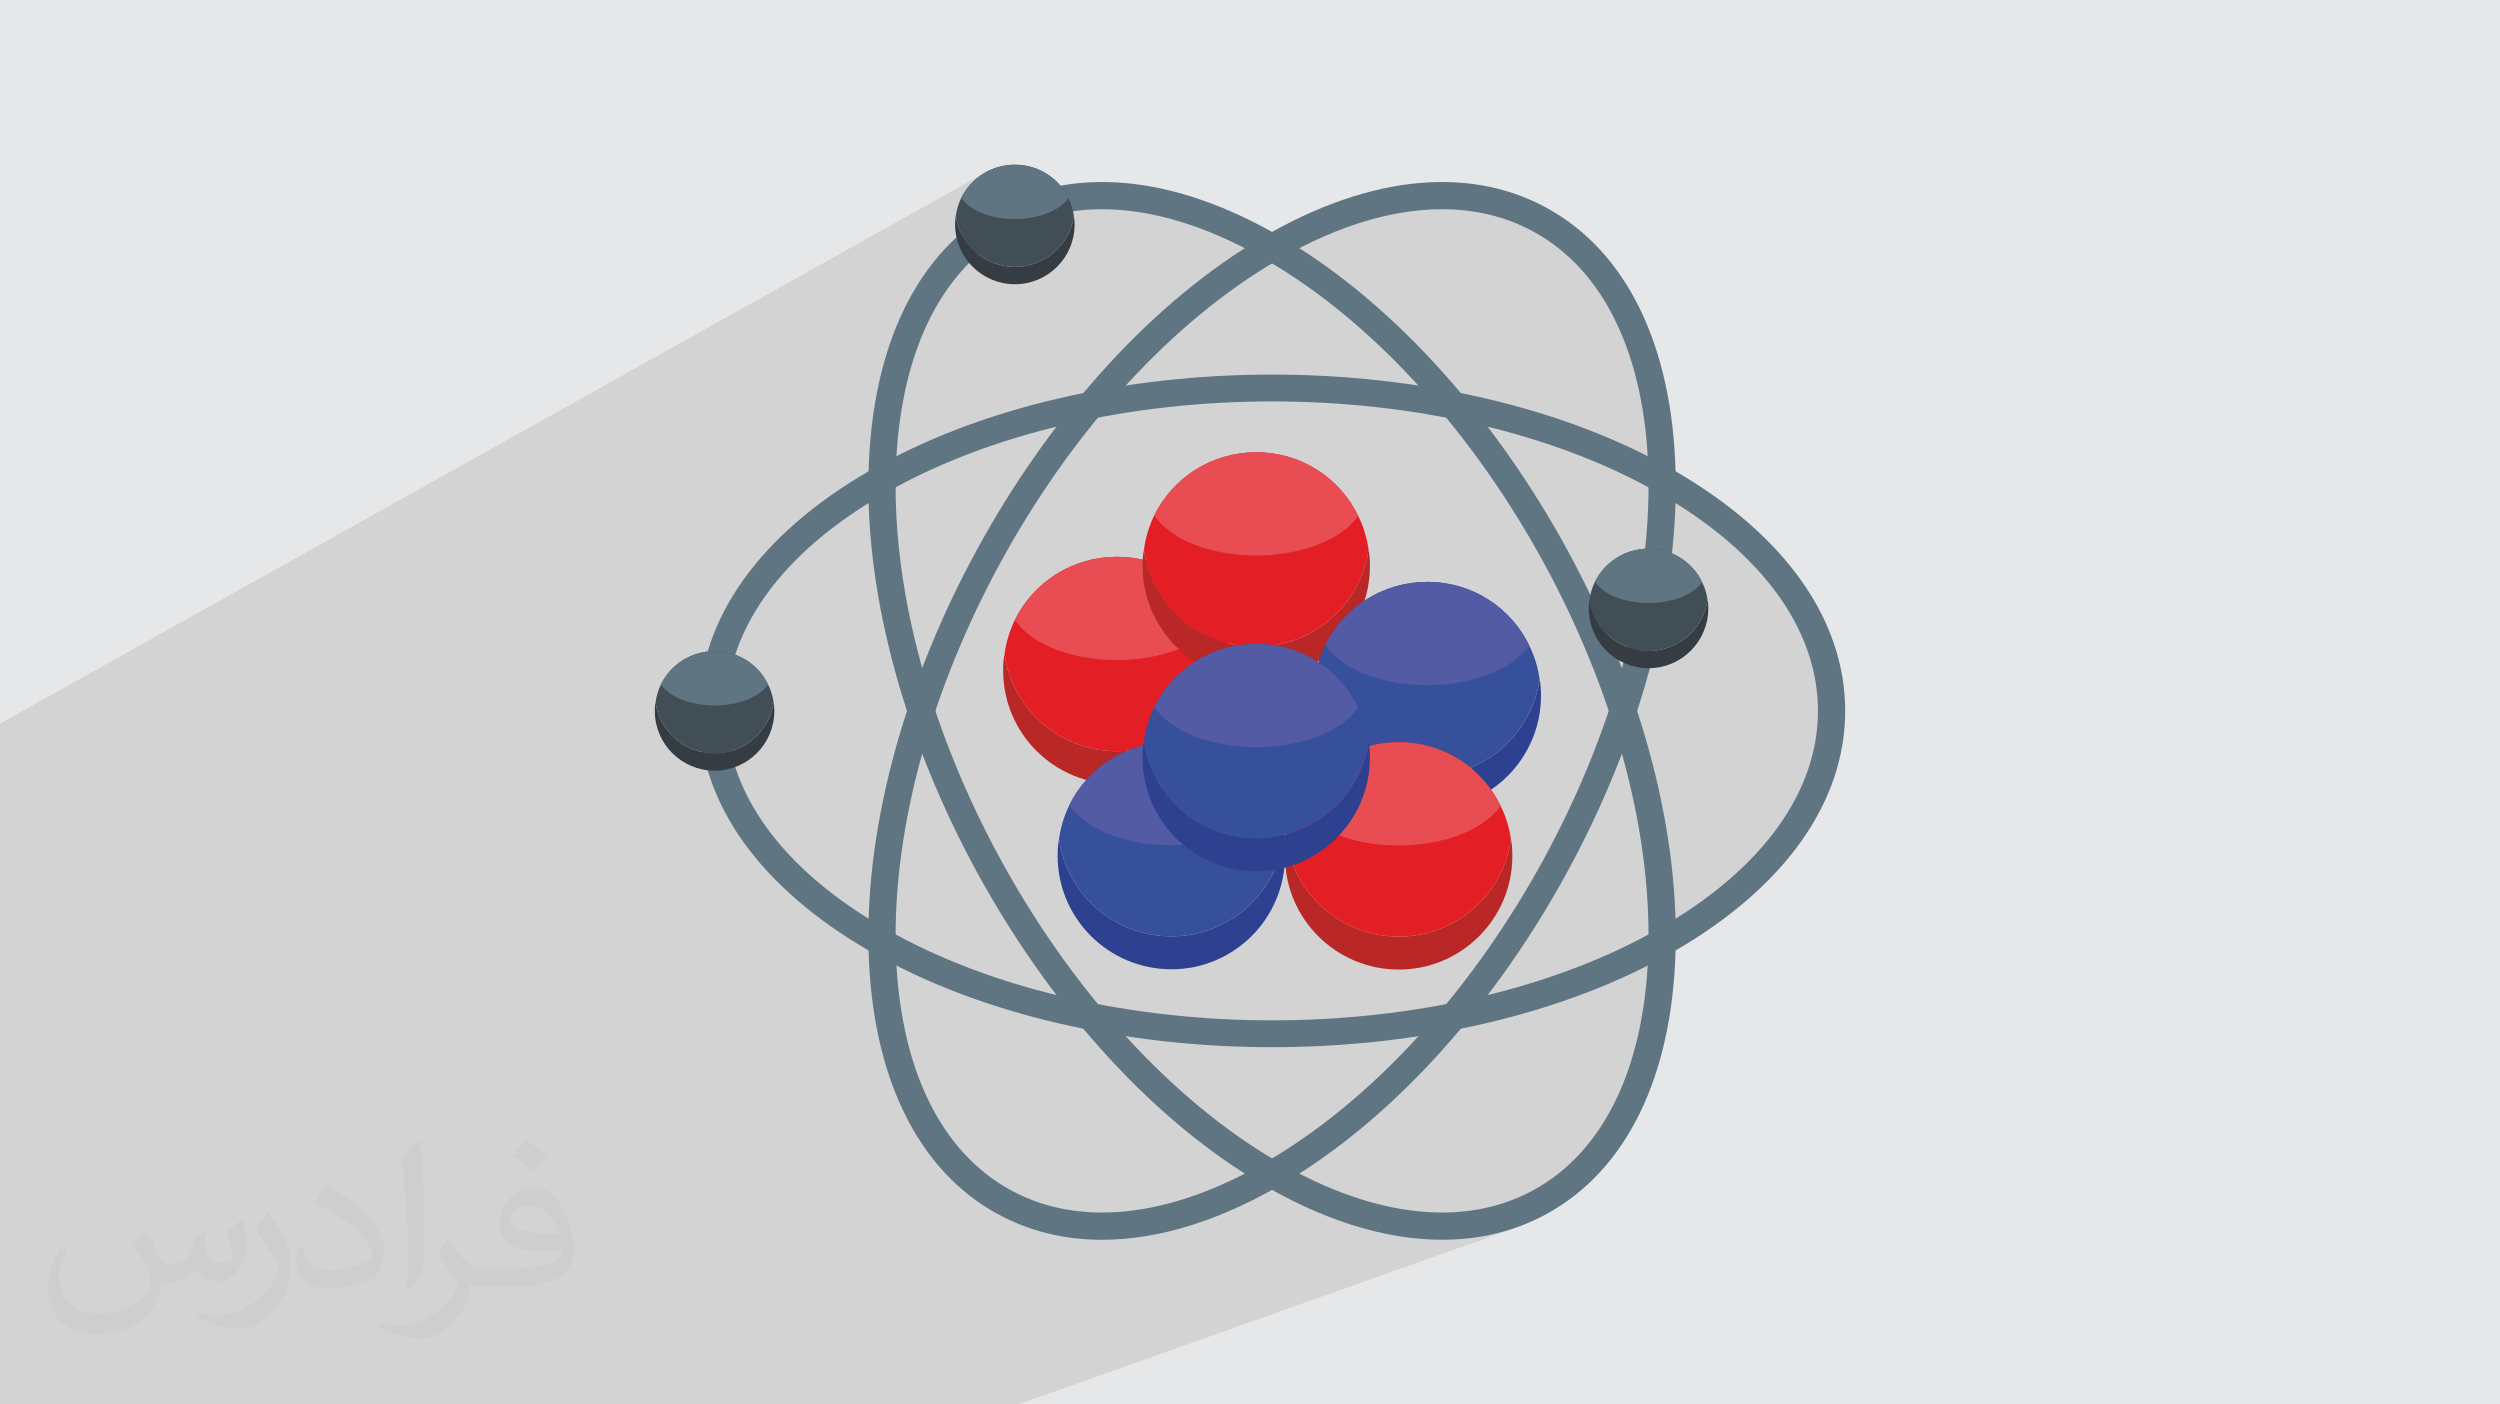 <?xml version="1.0" encoding="UTF-8"?>
<!DOCTYPE svg PUBLIC "-//W3C//DTD SVG 1.0//EN" "http://www.w3.org/TR/2001/REC-SVG-20010904/DTD/svg10.dtd">
<!-- Creator: CorelDRAW -->
<svg xmlns="http://www.w3.org/2000/svg" xml:space="preserve" width="94.192mm" height="52.917mm" version="1.0" style="shape-rendering:geometricPrecision; text-rendering:geometricPrecision; image-rendering:optimizeQuality; fill-rule:evenodd; clip-rule:evenodd"
viewBox="0 0 9404.92 5283.66"
 xmlns:xlink="http://www.w3.org/1999/xlink"
 xmlns:xodm="http://www.corel.com/coreldraw/odm/2003">
 <defs>
  <style type="text/css">
   <![CDATA[
    .fil5 {fill:#E94D54;fill-rule:nonzero}
    .fil4 {fill:#E31E24;fill-rule:nonzero}
    .fil3 {fill:#B92827;fill-rule:nonzero}
    .fil9 {fill:#607582;fill-rule:nonzero}
    .fil11 {fill:#424E56;fill-rule:nonzero}
    .fil10 {fill:#363D42;fill-rule:nonzero}
    .fil8 {fill:#525BA4;fill-rule:nonzero}
    .fil7 {fill:#37509C;fill-rule:nonzero}
    .fil6 {fill:#2E4090;fill-rule:nonzero}
    .fil2 {fill:#373435;fill-opacity:0.031}
    .fil1 {fill:#2B2A29;fill-opacity:0.102}
    .fil0 {fill:#E6E7E8}
   ]]>
  </style>
 </defs>
 <g id="Layer_x0020_1">
  <polygon class="fil0" points="-0,0 9404.92,0 9404.92,5283.66 -0,5283.66 "/>
  <path class="fil1" d="M5397.88 4619.01l-101.54 36.52 3.22 0.44 21.22 2.47 21.09 2.02 20.98 1.57 20.86 1.12 20.73 0.68 20.6 0.22 -332.22 118.76 2.25 2.08 38.69 35.66 502.6 463.13 -502.6 -463.13 -38.69 -35.66 -2.25 -2.08 -1401.08 500.86 -141.63 0 -866.29 0 -181.23 0 -30.59 0 -54.65 0 -77.52 0 -17.71 0 -9.98 0 -350.51 0 -55.53 0 -180.27 0 -324.7 0 -147.02 0 -68.45 0 -186.02 0 -68.22 0 -132.89 0 -111.81 0 -145.24 0 -70.87 0 -174.72 0 -70.57 0 -140.48 0 -44.72 0 -18.53 0 -6.57 0 -12.88 0 -2.15 0 0 -71.39 0 -21.71 0 -42.41 0 -130.84 0 -7.35 0 -32.06 0 -16.94 0 -20.44 0 -2.46 0 -9.2 0 -57.55 0 -33.44 0 -1.44 0 -44.5 0 -21.65 0 -16.58 0 -4.86 0 -5.24 0 -7.46 0 -1.53 0 -23.31 0 -58.57 0 -17.27 0 -23.65 0 -14.98 0 -28.91 0 -57.53 0 -146.68 0 -43.75 0 -36.31 0 -13.01 0 -52.47 0 -15.53 0 -5.86 0 -18.28 0 -10.7 0 -6.33 0 -7.03 0 -14.82 0 -43.8 0 -29.15 0 -2.13 0 -46.35 0 -2.34 0 -0.23 0 -31.01 0 -10.75 0 -72.44 0 -18.92 0 -8.54 0 -51.02 0 -44.58 0 -207.25 0 -2.2 0 -44.54 0 -47.53 0 -4.02 0 -1.96 0 -83.36 0 -3.56 0 -233.77 0 -25.29 0 -29.06 0 -84.51 0 -51.64 0 -7.08 0 -5.73 0 -91.96 0 -21.34 0 -25.96 0 -57.89 0 -27.67 3710.92 -2075.59 13.92 -6.87 14.46 -5.93 14.95 -4.94 15.4 -3.9 15.81 -2.85 16.18 -1.73 16.51 -0.59 16.51 0.59 16.18 1.76 15.81 2.87 15.4 3.95 14.94 4.98 14.44 5.98 13.91 6.95 13.32 7.86 12.71 8.74 12.05 9.57 11.35 10.37 10.6 11.12 9.83 11.84 9.01 12.52 8.14 13.16 0.15 0.29 99.31 -7.17 456.91 108.34 162.95 66.66 99.27 -52.11 -37.96 20.39 -38.1 21.57 -19.56 11.64 40.66 16.63 93.1 25.39 8.79 -4.57 21.39 -10.99 21.32 -10.58 21.25 -10.16 21.19 -9.76 21.12 -9.35 21.04 -8.94 20.96 -8.53 20.88 -8.11 20.8 -7.7 20.72 -7.28 20.62 -6.87 20.54 -6.46 20.43 -6.04 20.35 -5.62 20.24 -5.22 20.14 -4.79 20.03 -4.38 19.93 -3.96 19.81 -3.55 19.7 -3.14 19.58 -2.72 19.47 -2.3 19.34 -1.89 19.21 -1.46 19.09 -1.05 18.96 -0.63 18.82 -0.21 11.67 0.08 11.63 0.25 11.56 0.4 11.51 0.58 11.46 0.73 11.39 0.9 11.34 1.06 11.29 1.23 11.22 1.39 11.16 1.56 11.11 1.72 11.04 1.88 10.98 2.05 10.92 2.21 10.86 2.38 10.8 2.54 10.73 2.71 10.66 2.87 10.6 3.04 10.54 3.21 10.47 3.35 10.4 3.53 10.33 3.69 10.26 3.85 10.2 4.03 10.12 4.18 10.06 4.36 9.98 4.52 9.91 4.68 9.85 4.86 9.78 5.01 9.7 5.19 24.81 14.22 24.14 15.24 23.45 16.26 22.78 17.26 22.08 18.24 21.38 19.23 20.68 20.2 19.97 21.16 19.25 22.11 18.54 23.04 17.81 23.97 17.08 24.88 16.36 25.79 15.62 26.68 14.87 27.56 14.12 28.44 13.37 29.3 12.6 30.14 11.84 30.98 11.07 31.81 10.29 32.63 9.52 33.43 8.74 34.23 7.94 35.02 7.15 35.79 6.34 36.54 5.54 37.3 4.72 38.03 3.91 38.77 3.09 39.49 2.27 40.2 1.43 40.89 0.1 36.67 47.02 42.66 299.86 150.43 208.73 202.3 105.97 305.08 16.06 263.32 -89.91 285.81 -237.64 292.23 -272.96 157.35 -44.96 398.2 -234.43 456.01 -276.16 202.3 -324.9 46.52zm27.15 45.03l13.25 -0.09 13.2 -0.29 13.14 -0.47 13.08 -0.65 13.02 -0.85 12.96 -1.03 12.91 -1.23 12.84 -1.41 12.78 -1.6 12.72 -1.79 12.66 -1.98 12.59 -2.16 12.53 -2.36 12.46 -2.55 12.39 -2.73 12.33 -2.93 12.26 -3.11 12.19 -3.3 12.12 -3.49 12.05 -3.67 11.98 -3.87 11.91 -4.05 -478.85 170.15 510.42 495.05 -510.42 -495.05 -89.82 31.92 -1303.39 463.13 -138.63 0"/>
  <path class="fil2" d="M548.54 4627.69c17.95,27.21 29.6,53.36 40.96,82.43 8.45,16.91 12.93,48.09 52.57,48.09 11.61,0 28.28,-3.42 43.06,-11.61 16.63,-8.73 29.32,-21.94 35.94,-42l15.85 -53.36 38.57 -19.02 2.64 2.64c-5.27,20.09 -6.59,39.36 -6.59,54.43 0,44.63 38.57,61.56 69.22,61.56 17.95,0 34.09,-8.73 34.09,-25.11 0,-21.13 -8.98,-57.06 -20.62,-89.29 17.95,-17.95 35.94,-35.94 56.53,-50.47l3.17 1.6c8.98,38.04 14,75.56 14,100.66 0,24.57 -10.83,51.79 -19.81,69.49 -18.49,34.87 -51.25,62.62 -90.87,62.62 -30.1,0 -63.65,-15.07 -86.66,-43.06l-1.32 0c-21.66,26.96 -55.22,51.25 -108.86,51.25l-16.63 0c-2.64,35.41 -10.29,60.49 -21.94,82.95 -31.95,62.34 -126.81,106.47 -216.1,106.47 -124.17,0 -186.51,-71.59 -186.51,-166.96 0,-58.91 19.27,-113.6 48.88,-152.42l24.29 10.04c-18.49,35.41 -30.91,68.68 -30.91,101.45 0,89.29 72.66,131.83 156.4,131.83 77.68,0 173.83,-49.41 191.28,-106.72 -6.59,-62.62 -30.1,-91.93 -66.04,-148.99 10.83,-19.02 24.83,-38.04 42.28,-58.38l3.17 0 0 0 0 0 -0.02 -0.09zm1432.13 -336.04c26.15,16.39 51.79,35.66 76.87,57.85 -14,19.81 -31.45,37.79 -53.11,53.64 -25.11,-20.34 -50.19,-37.79 -75.84,-56.27 17.42,-19.55 34.62,-38.29 52.04,-55.22l0 0 0 0 0 0 0 0 0 0 0.03 0zm13.47 244.11c-42.28,0 -76.87,27.75 -76.87,48.34 0,44.13 84.53,57.85 185.72,57.31 -12.68,-51.79 -57.06,-105.68 -108.86,-105.68l0.01 0.03zm-94.86 236.19c54.96,0 103.04,-1.6 139.74,-10.83 40.96,-10.29 75.56,-30.91 75.56,-45.17 0,-3.7 0,-8.19 -1.32,-11.89 -22.98,2.11 -49.41,2.11 -72.38,2.11 -74.49,0 -131.55,-16.91 -154.02,-58.66 -5.55,-11.61 -9.51,-24.57 -9.51,-39.36 0,-40.43 17.42,-79.79 48.09,-107 25.61,-22.45 53.89,-36.44 82.67,-36.44 52.04,0 93.51,41.75 122.57,107.54 15.85,35.94 26.68,77.4 26.68,129.72 0,34.87 -9.51,64.19 -31.17,85.85 -40.43,39.11 -114.92,53.89 -229.04,53.89l-51.79 0 0 0 -13.47 0c-28.28,0 -48.62,-5.02 -64.72,-17.42l-2.64 0c0.79,6.59 1.32,12.93 1.32,19.02 0,25.61 -8.45,58.38 -25.61,84.53 -50.72,75.3 -105.68,108.04 -153.24,108.04 -48.09,0 -107,-18.49 -160.11,-42.54l9.51 -18.49c17.17,7.13 40.96,11.89 73.7,11.89 85.85,0 198.66,-82.43 212.66,-163 -3.17,-6.59 -8.98,-15.32 -17.17,-24.57 -25.11,-29.85 -40.96,-54.68 -55.75,-80.83 12.68,-25.11 24.29,-45.17 35.13,-63.4l4.49 -0.53c36.72,74.77 69.99,117.55 144.23,117.55l11.61 0 0 0 53.89 0 0 0 0 0 0 0 0 0 0 0 0.09 0.01zm-371.98 79c6.34,-34.34 6.87,-72.91 6.87,-108.86l0 -53.36c0,-99.6 -12.68,-244.36 -22.98,-338.68 17.95,-19.27 43.06,-42 62.87,-57.31l5.81 1.6c13.47,118.62 16.63,256 16.63,383.06 0,33.3 -1.32,65.79 -4.49,89.55 -1.85,30.1 -19.27,52.83 -56.53,87.7l-8.19 -3.7zm-382.8 -157.19c1.85,46.77 24.83,83.49 105.15,83.49 49.93,0 92.19,-12.93 138.96,-35.13 8.45,-3.7 12.93,-8.73 12.93,-12.93 0,-29.32 -22.45,-68.15 -60.23,-103.55 -36.72,-33.3 -85.34,-62.62 -130.76,-82.18 -15.6,-6.59 -20.62,-13.47 -20.62,-20.09 0,-13.47 17.95,-41.75 32.77,-62.09l5.02 -0.53c52.04,27.21 110.17,67.64 153.24,112.53 39.11,41.47 63.4,83.49 63.4,129.19 0,33.81 -10.29,65.51 -26.96,95.11 -57.06,28.79 -117.83,50.72 -178.06,50.72 -73.17,0 -123.1,-34.34 -123.1,-114.92 0,-8.73 0,-22.19 3.17,-39.64l25.11 0 0 0 0 0 0 0 0 0 0 0 -0.02 0zm-132.37 -132.9l45.45 73.45c16.63,27.21 32.23,56.81 32.23,103.55l0 59.7c0,48.34 -30.91,100.13 -80.83,151.38 -39.11,34.62 -73.7,49.41 -105.68,49.41 -47.55,0 -101.98,-14.79 -164.85,-41.75l7.13 -18.49c19.81,5.27 42.79,9.77 71.06,9.77 90.36,-0.53 182.8,-66.57 225.08,-147.15 5.02,-9.26 6.87,-17.95 6.87,-24.04 0,-9.26 -5.02,-19.55 -8.98,-28.79 -22.98,-43.31 -48.62,-82.95 -76.87,-119.68 14.79,-23.25 29.6,-45.7 45.7,-67.9l3.7 0.53 0 0 0 0 0 0 0 0 0 0 -0.02 0.01z"/>
  <g id="_2208577512896">
   <path class="fil3" d="M4629.15 2522.77c0,235.61 -191.55,427.17 -427.15,427.17 -236.63,0 -428.19,-191.56 -428.19,-427.17 0,-21.51 1.03,-42 5.13,-61.46 29.71,205.9 207.94,364.67 423.06,364.67 214.09,0 392.32,-158.77 422.03,-364.67 4.1,19.46 5.12,39.95 5.12,61.46z"/>
   <path class="fil4" d="M4624.03 2461.31c-29.72,205.9 -207.95,364.67 -422.03,364.67 -215.12,0 -393.35,-158.77 -423.06,-364.67 6.14,-46.1 19.46,-89.12 38.93,-129.06 69.64,-141.37 215.1,-237.65 384.13,-237.65 169.01,0 314.47,97.31 383.11,239.69 19.46,38.93 32.77,81.96 38.92,127.03z"/>
   <path class="fil5" d="M4585.11 2334.29c-20.49,28.7 -51.21,56.35 -92.2,79.91 -15.36,8.19 -30.72,15.36 -46.09,22.54 -160.83,68.63 -390.29,61.46 -536.77,-22.54 -40.97,-24.58 -71.7,-52.24 -92.18,-81.95 69.64,-141.37 215.1,-237.65 384.13,-237.65 169.01,0 314.47,97.31 383.11,239.69z"/>
   <path class="fil3" d="M5153.63 2129.46c0,235.61 -191.55,427.17 -427.16,427.17 -236.62,0 -428.17,-191.56 -428.17,-427.17 0,-21.51 1.01,-42 5.12,-61.46 29.7,205.9 207.94,364.67 423.05,364.67 214.09,0 392.34,-158.77 422.04,-364.67 4.09,19.46 5.12,39.95 5.12,61.46z"/>
   <path class="fil4" d="M5148.51 2068c-29.71,205.9 -207.96,364.67 -422.04,364.67 -215.11,0 -393.35,-158.77 -423.05,-364.67 6.14,-46.1 19.45,-89.13 38.92,-129.06 69.65,-141.38 215.11,-237.66 384.13,-237.66 169.02,0 314.47,97.31 383.11,239.7 19.47,38.93 32.78,81.96 38.93,127.03z"/>
   <path class="fil5" d="M5109.57 1940.97c-20.49,28.69 -51.21,56.33 -92.19,79.91 -15.37,8.19 -30.72,15.37 -46.1,22.54 -160.81,68.63 -390.27,61.46 -536.77,-22.54 -40.96,-24.58 -71.7,-52.24 -92.18,-81.95 69.65,-141.38 215.11,-237.66 384.13,-237.66 169.02,0 314.47,97.31 383.11,239.7z"/>
   <path class="fil6" d="M5797.14 2617.12c0,235.61 -191.56,427.16 -427.16,427.16 -236.63,0 -428.18,-191.55 -428.18,-427.16 0,-21.5 1.02,-41.99 5.12,-61.46 29.7,205.9 207.95,364.68 423.06,364.68 214.09,0 392.34,-158.78 422.03,-364.68 4.1,19.47 5.13,39.96 5.13,61.46z"/>
   <path class="fil7" d="M5792.01 2555.66c-29.7,205.9 -207.95,364.68 -422.03,364.68 -215.11,0 -393.36,-158.78 -423.06,-364.68 6.14,-46.09 19.46,-89.12 38.93,-129.06 69.64,-141.37 215.11,-237.66 384.13,-237.66 169.02,0 314.48,97.32 383.12,239.72 19.46,38.92 32.77,81.94 38.91,127.01z"/>
   <path class="fil8" d="M5753.1 2428.65c-20.5,28.67 -51.22,56.32 -92.19,79.89 -15.38,8.19 -30.74,15.37 -46.1,22.54 -160.83,68.63 -390.29,61.47 -536.78,-22.54 -40.97,-24.58 -71.7,-52.25 -92.18,-81.95 69.64,-141.37 215.11,-237.66 384.13,-237.66 169.02,0 314.48,97.32 383.12,239.72z"/>
   <path class="fil3" d="M5689.42 3220.29c0,235.62 -191.56,427.17 -427.15,427.17 -236.62,0 -428.18,-191.55 -428.18,-427.17 0,-21.49 1.03,-41.99 5.11,-61.45 29.71,205.9 207.95,364.66 423.07,364.66 214.09,0 392.33,-158.76 422.04,-364.66 4.08,19.46 5.11,39.96 5.11,61.45z"/>
   <path class="fil4" d="M5684.3 3158.85c-29.72,205.9 -207.96,364.66 -422.04,364.66 -215.12,0 -393.36,-158.76 -423.07,-364.66 6.15,-46.1 19.47,-89.12 38.93,-129.07 69.66,-141.37 215.11,-237.65 384.14,-237.65 169,0 314.48,97.31 383.11,239.7 19.46,38.93 32.78,81.96 38.93,127.03z"/>
   <path class="fil5" d="M5645.37 3031.82c-20.48,28.68 -51.22,56.34 -92.19,79.9 -15.37,8.2 -30.73,15.37 -46.1,22.54 -160.83,68.64 -390.29,61.47 -536.77,-22.54 -40.97,-24.58 -71.71,-52.24 -92.19,-81.95 69.66,-141.37 215.11,-237.65 384.14,-237.65 169,0 314.48,97.31 383.11,239.7z"/>
   <path class="fil6" d="M4834.08 3219.27c0,235.6 -191.56,427.16 -427.16,427.16 -236.62,0 -428.18,-191.56 -428.18,-427.16 0,-21.51 1.02,-42 5.12,-61.46 29.71,205.9 207.95,364.67 423.06,364.67 214.1,0 392.33,-158.77 422.04,-364.67 4.09,19.46 5.12,39.95 5.12,61.46z"/>
   <path class="fil7" d="M4828.96 3157.81c-29.72,205.9 -207.95,364.67 -422.04,364.67 -215.11,0 -393.35,-158.77 -423.06,-364.67 6.15,-46.09 19.47,-89.13 38.93,-129.07 69.65,-141.37 215.11,-237.66 384.13,-237.66 169.01,0 314.49,97.32 383.12,239.71 19.46,38.93 32.78,81.95 38.92,127.03z"/>
   <path class="fil8" d="M4790.04 3030.78c-20.49,28.68 -51.22,56.34 -92.19,79.9 -15.37,8.2 -30.73,15.38 -46.11,22.55 -160.82,68.64 -390.28,61.46 -536.76,-22.55 -40.98,-24.58 -71.71,-52.23 -92.19,-81.95 69.65,-141.37 215.11,-237.66 384.13,-237.66 169.01,0 314.49,97.32 383.12,239.71z"/>
   <path class="fil6" d="M5153.63 2850.47c0,235.6 -191.55,427.16 -427.16,427.16 -236.62,0 -428.17,-191.56 -428.17,-427.16 0,-21.52 1.01,-42 5.12,-61.46 29.7,205.9 207.94,364.68 423.05,364.68 214.09,0 392.34,-158.78 422.04,-364.68 4.09,19.46 5.12,39.94 5.12,61.46z"/>
   <path class="fil7" d="M5148.51 2789.02c-29.71,205.9 -207.96,364.68 -422.04,364.68 -215.11,0 -393.35,-158.78 -423.05,-364.68 6.14,-46.11 19.45,-89.13 38.92,-129.07 69.65,-141.37 215.11,-237.65 384.13,-237.65 169.02,0 314.47,97.31 383.11,239.7 19.47,38.92 32.78,81.95 38.93,127.03z"/>
   <path class="fil8" d="M5109.57 2661.99c-20.49,28.69 -51.21,56.34 -92.19,79.91 -15.37,8.19 -30.72,15.37 -46.1,22.53 -160.81,68.64 -390.27,61.46 -536.77,-22.53 -40.96,-24.59 -71.7,-52.25 -92.18,-81.96 69.65,-141.37 215.11,-237.65 384.13,-237.65 169.02,0 314.47,97.31 383.11,239.7z"/>
   <path class="fil9" d="M4785.4 1510.13c-529.74,0 -1059.37,116.43 -1462.68,349.21 -381.02,219.99 -590.85,509.49 -590.85,814.99 0,305.52 209.87,594.92 590.9,815 806.55,465.57 2118.95,465.57 2925.45,0 381.03,-220.08 590.9,-509.48 590.9,-814.9 0,-305.5 -209.86,-594.91 -590.9,-814.98 -403.25,-232.78 -933.13,-349.32 -1462.83,-349.32zm0.1 2429.35c-548.29,0 -1096.53,-120.55 -1513.94,-361.52 -414.04,-239 -642.13,-559.9 -642.13,-903.63 0,-343.71 228.03,-664.62 642.09,-903.62 834.69,-482.06 2193.02,-482.16 3027.92,0.11 414.03,238.98 642.13,559.9 642.13,903.61 0,343.63 -228.09,664.53 -642.13,903.53 -417.36,240.98 -965.64,361.52 -1513.94,361.52z"/>
   <path class="fil9" d="M5424.73 787.27c-200.08,0 -423.4,71.52 -654.69,212.78 -794.88,485.28 -1423.01,1637.48 -1400.15,2568.52 10.81,439.94 164.47,762.76 432.76,908.91 268.14,146.36 622.72,100.54 998.25,-128.75 794.88,-485.27 1423.01,-1637.58 1400.2,-2568.61 -10.8,-439.86 -164.46,-762.68 -432.75,-908.82 -103.04,-56.22 -218.78,-84.03 -343.62,-84.03zm-1278.75 3876.77c-141.66,0 -273.86,-32 -392.35,-96.63 -301.75,-164.45 -474.41,-518.29 -486.16,-996.25 -23.61,-963.63 626.47,-2156.26 1449.16,-2658.55 408.15,-249.07 799.14,-295.8 1100.74,-131.24 301.81,164.46 474.36,518.28 486.16,996.15 23.51,963.75 -626.51,2156.37 -1449.21,2658.63 -247.83,151.26 -489.32,227.88 -708.35,227.88z"/>
   <path class="fil9" d="M4770.04 4348.74c375.53,229.28 730.1,274.98 998.31,128.75 268.29,-146.25 421.95,-468.97 432.75,-908.91 22.81,-931.04 -605.32,-2083.25 -1400.2,-2568.52 -375.53,-229.18 -730.05,-275.19 -998.3,-128.75 -268.24,146.15 -421.9,468.96 -432.71,908.82 -22.86,931.03 605.32,2083.23 1400.15,2568.61l0 0zm654.99 315.3c-219.03,0 -460.57,-76.62 -708.41,-227.88l0 0c-822.68,-502.27 -1472.77,-1694.88 -1449.16,-2658.63 11.75,-477.96 184.41,-831.69 486.11,-996.15 301.81,-164.56 692.7,-117.94 1100.74,131.24 822.69,502.29 1472.72,1694.91 1449.21,2658.55 -11.8,477.97 -184.35,831.8 -486.16,996.25 -118.44,64.63 -250.69,96.63 -392.34,96.63z"/>
   <path class="fil10" d="M2913.02 2674.68c0,123.86 -100.7,224.56 -224.56,224.56 -124.4,0 -225.1,-100.7 -225.1,-224.56 0,-11.3 0.53,-22.08 2.7,-32.31 15.61,108.25 109.31,191.72 222.4,191.72 112.54,0 206.25,-83.47 221.86,-191.72 2.16,10.23 2.7,21.01 2.7,32.31z"/>
   <path class="fil11" d="M2910.32 2642.37c-15.62,108.25 -109.32,191.72 -221.86,191.72 -113.09,0 -206.8,-83.47 -222.4,-191.72 3.23,-24.23 10.22,-46.84 20.46,-67.85 36.61,-74.32 113.09,-124.94 201.94,-124.94 88.85,0 165.32,51.16 201.41,126.01 10.23,20.48 17.22,43.08 20.46,66.78z"/>
   <path class="fil9" d="M2889.86 2575.59c-10.77,15.09 -26.93,29.63 -48.47,42.01 -8.08,4.31 -16.16,8.09 -24.23,11.84 -84.55,36.09 -205.17,32.32 -282.18,-11.84 -21.54,-12.92 -37.69,-27.46 -48.47,-43.07 36.61,-74.32 113.09,-124.94 201.94,-124.94 88.85,0 165.32,51.16 201.41,126.01z"/>
   <path class="fil10" d="M4042.69 844.73c0,123.85 -100.71,224.57 -224.56,224.57 -124.4,0 -225.1,-100.72 -225.1,-224.57 0,-11.3 0.54,-22.09 2.7,-32.31 15.62,108.24 109.31,191.71 222.4,191.71 112.55,0 206.25,-83.47 221.86,-191.71 2.16,10.22 2.7,21.01 2.7,32.31z"/>
   <path class="fil11" d="M4039.99 812.42c-15.62,108.24 -109.31,191.71 -221.86,191.71 -113.09,0 -206.79,-83.47 -222.4,-191.71 3.23,-24.23 10.22,-46.85 20.46,-67.86 36.61,-74.31 113.1,-124.93 201.94,-124.93 88.86,0 165.32,51.15 201.41,126.01 10.23,20.46 17.22,43.08 20.46,66.78z"/>
   <path class="fil9" d="M4019.53 745.64c-10.77,15.08 -26.93,29.62 -48.47,42 -8.08,4.31 -16.16,8.08 -24.24,11.85 -84.53,36.09 -205.17,32.31 -282.17,-11.85 -21.54,-12.92 -37.69,-27.46 -48.47,-43.07 36.61,-74.31 113.1,-124.93 201.94,-124.93 88.86,0 165.32,51.15 201.41,126.01z"/>
   <path class="fil10" d="M6426.53 2289.18c0,123.86 -100.7,224.56 -224.57,224.56 -124.39,0 -225.09,-100.7 -225.09,-224.56 0,-11.31 0.54,-22.08 2.7,-32.32 15.61,108.26 109.31,191.72 222.39,191.72 112.56,0 206.27,-83.46 221.88,-191.72 2.15,10.24 2.69,21.01 2.69,32.32z"/>
   <path class="fil11" d="M6423.84 2256.86c-15.62,108.26 -109.32,191.72 -221.88,191.72 -113.08,0 -206.79,-83.46 -222.39,-191.72 3.23,-24.23 10.22,-46.85 20.46,-67.84 36.61,-74.32 113.09,-124.95 201.93,-124.95 88.87,0 165.34,51.16 201.41,126.02 10.23,20.47 17.24,43.07 20.48,66.77z"/>
   <path class="fil9" d="M6403.37 2190.09c-10.76,15.08 -26.91,29.63 -48.46,42.02 -8.08,4.3 -16.17,8.07 -24.23,11.84 -84.55,36.07 -205.17,32.3 -282.19,-11.84 -21.53,-12.93 -37.69,-27.47 -48.46,-43.08 36.61,-74.32 113.09,-124.95 201.93,-124.95 88.87,0 165.34,51.16 201.41,126.02z"/>
  </g>
 </g>
</svg>

